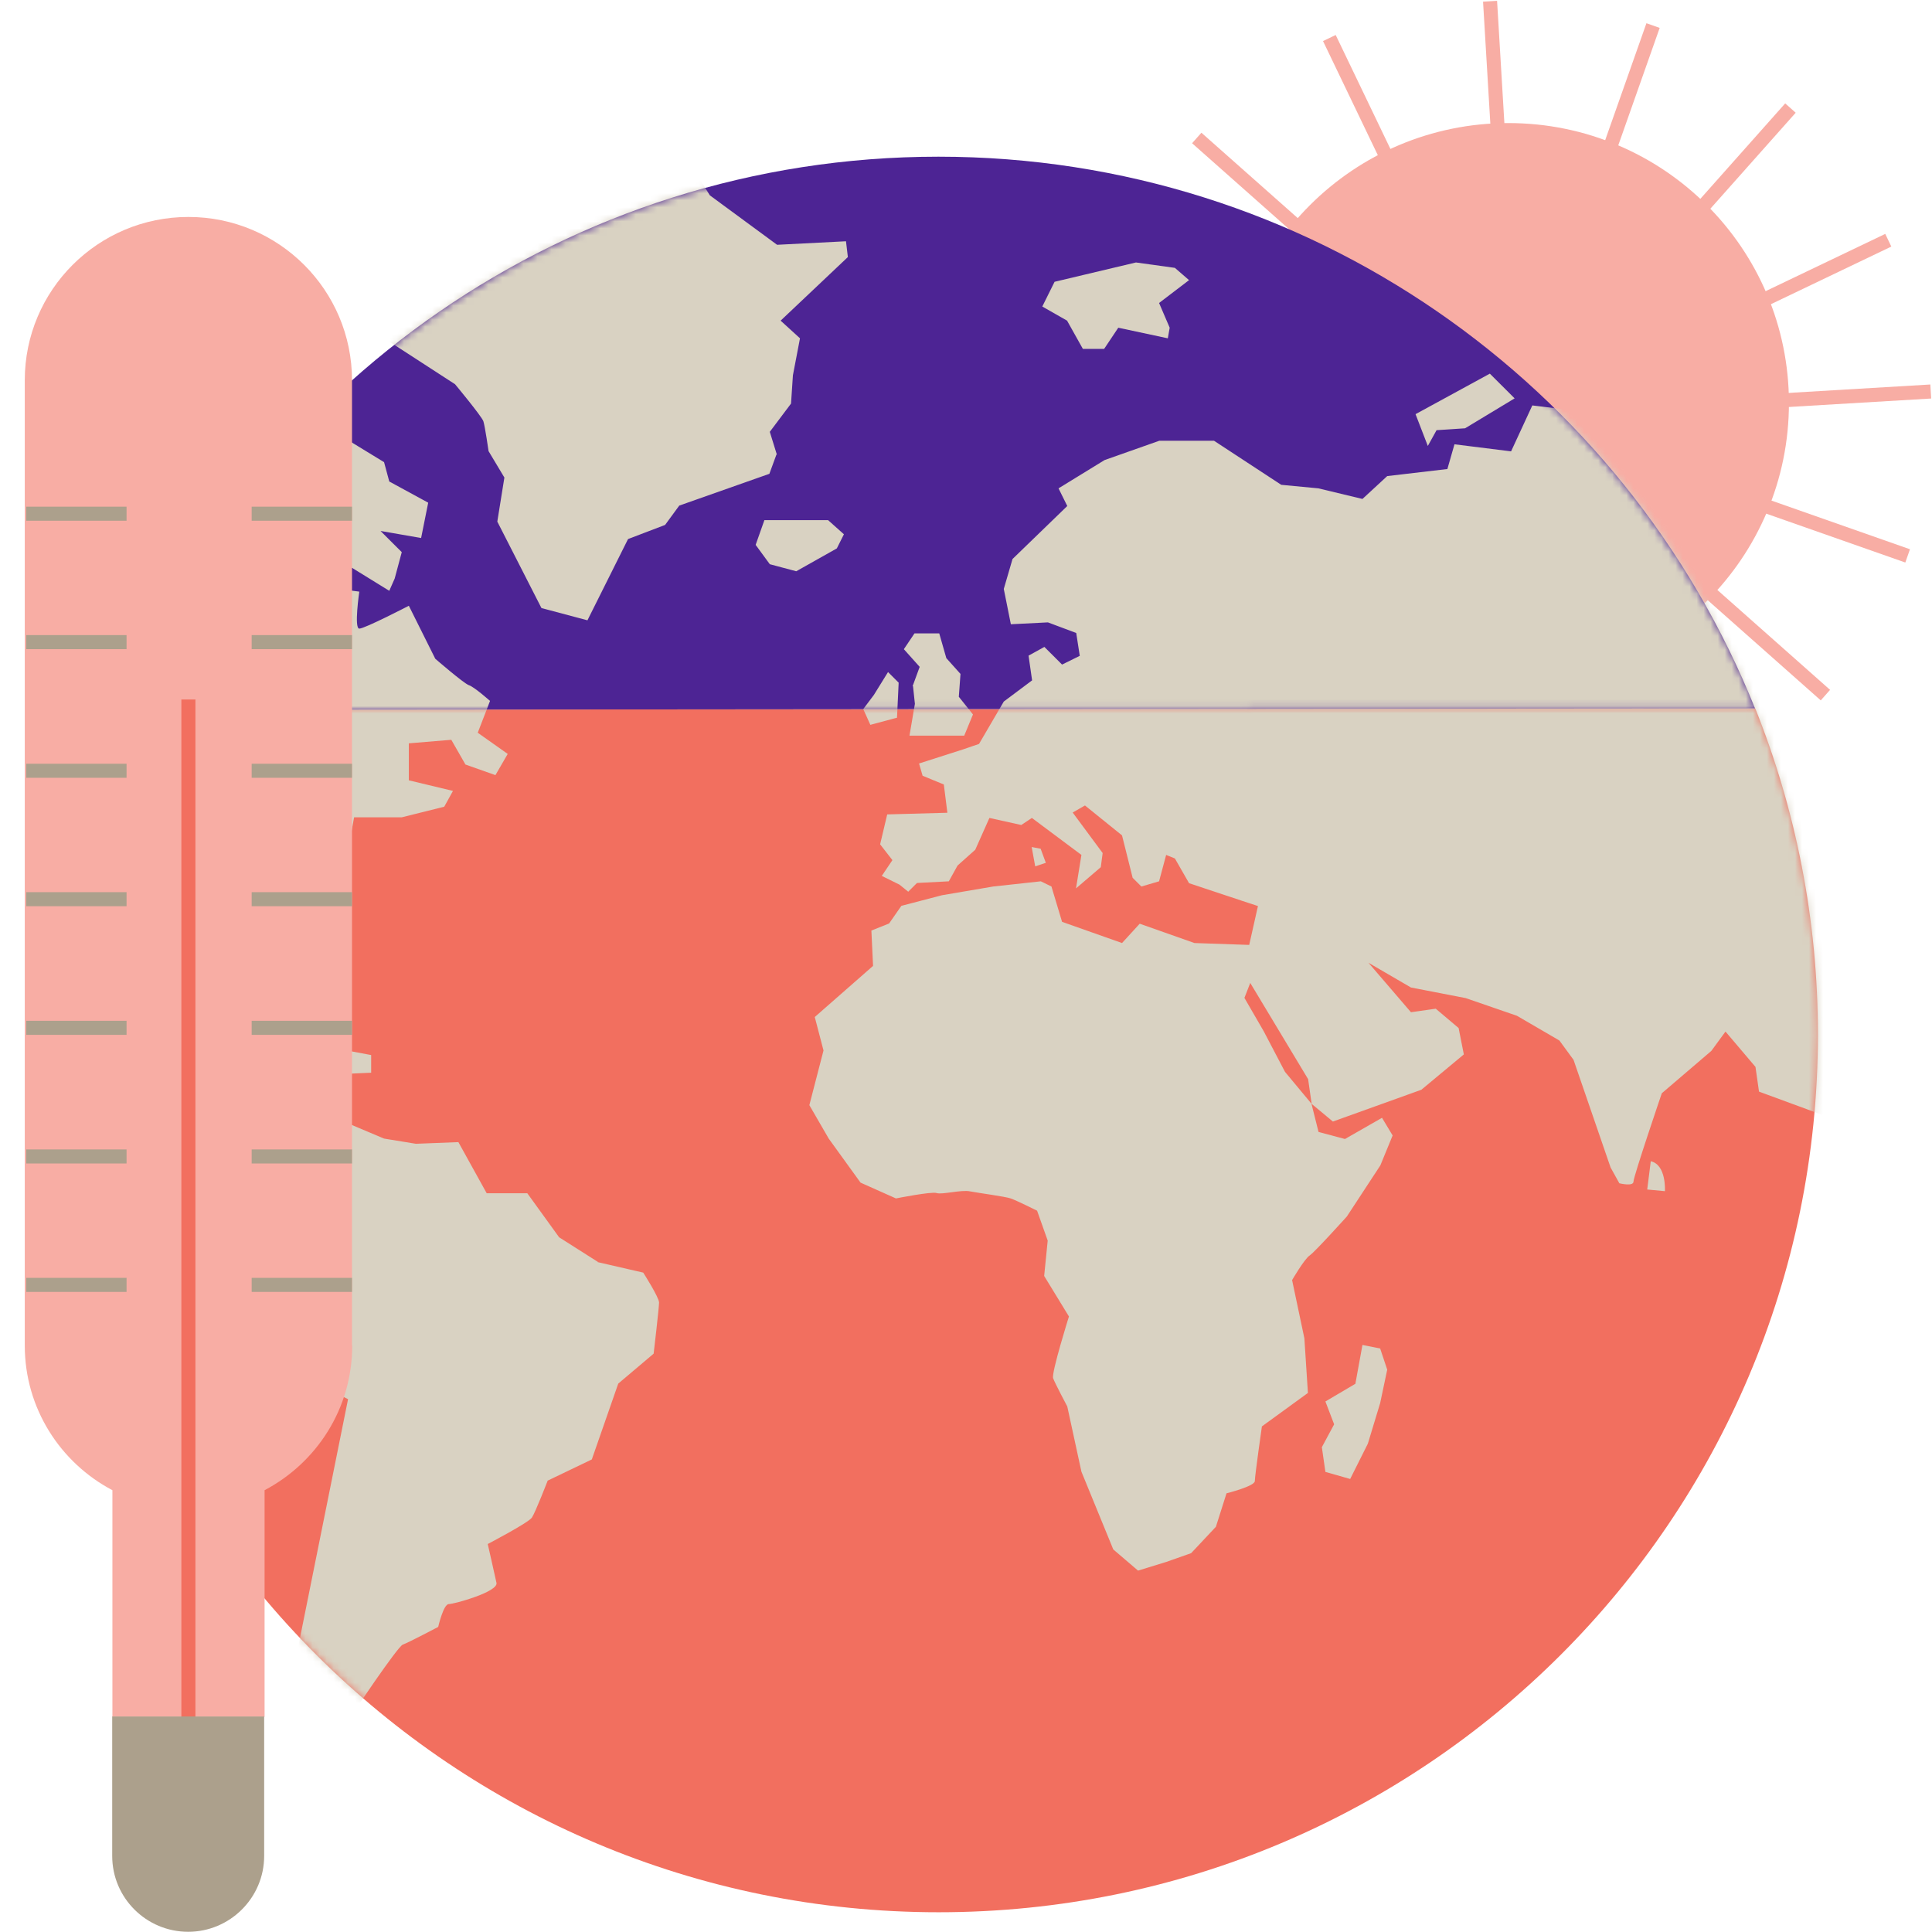 <svg width="275" height="275" viewBox="0 0 275 275" fill="none" xmlns="http://www.w3.org/2000/svg">
<path d="M155.352 62.827L274.822 55.727" stroke="#F8ADA4" stroke-width="2" stroke-miterlimit="10"/>
<path d="M212.095 0.177L219.147 118.317" stroke="#F8ADA4" stroke-width="2" stroke-miterlimit="10"/>
<path d="M170.345 19.64L259.829 98.943" stroke="#F8ADA4" stroke-width="2" stroke-miterlimit="10"/>
<path d="M254.851 15.381L176.153 103.912" stroke="#F8ADA4" stroke-width="2" stroke-miterlimit="10"/>
<path d="M158.641 39.459L271.533 79.125" stroke="#F8ADA4" stroke-width="2" stroke-miterlimit="10"/>
<path d="M235.295 3.638L195.916 115.301" stroke="#F8ADA4" stroke-width="2" stroke-miterlimit="10"/>
<path d="M189.22 5.413L240.955 113.141" stroke="#F8ADA4" stroke-width="2" stroke-miterlimit="10"/>
<path d="M268.778 34.194L161.871 85.366" stroke="#F8ADA4" stroke-width="2" stroke-miterlimit="10"/>
<path d="M214.702 96.251C236.205 96.251 253.636 78.85 253.636 57.384C253.636 35.918 236.205 18.517 214.702 18.517C193.199 18.517 175.768 35.918 175.768 57.384C175.768 78.85 193.199 96.251 214.702 96.251Z" fill="#F8ADA4" stroke="#F8ADA4" stroke-width="2" stroke-miterlimit="10"/>
<path d="M249.844 100.836C255.592 115.182 258.763 130.859 258.763 147.246C258.763 216.255 202.731 272.19 133.604 272.19C64.476 272.19 8.415 216.284 8.415 147.246C8.415 130.918 11.556 115.33 17.245 101.043" fill="#F26F5F"/>
<mask id="mask0_4525_11630" style="mask-type:alpha" maskUnits="userSpaceOnUse" x="8" y="100" width="251" height="173">
<path d="M249.844 100.836C255.592 115.182 258.763 130.86 258.763 147.247C258.763 216.255 202.731 272.19 133.604 272.19C64.476 272.19 8.415 216.285 8.415 147.247C8.415 130.919 11.556 115.33 17.245 101.043" fill="#F26F5F"/>
</mask>
<g mask="url(#mask0_4525_11630)">
<path d="M43.319 72.795L46.342 72.558L45.097 76.078L42.579 75.841L41.838 79.598L46.608 79.835L50.134 80.841L55.409 84.094L56.179 82.349L57.187 78.592L54.164 75.575L59.942 76.581L60.446 74.067L60.95 71.552L55.409 68.535L54.668 65.784L46.875 61.022L38.579 57.769L33.541 68.062L40.593 71.079L43.349 72.824L43.319 72.795ZM204.509 61.229L208.539 60.963L215.591 56.704L212.065 53.184L201.487 58.952L203.235 63.477L204.479 61.229H204.509ZM35.497 81.077L37.512 80.308L37.275 77.557C37.275 77.557 32.238 74.303 31.23 73.801L25.956 80.574L33.008 81.314L35.527 81.077H35.497ZM127.677 102.197L127.914 97.168L126.403 95.66L124.388 98.913L122.877 100.925L123.885 103.173L127.648 102.167L127.677 102.197ZM85.128 179.636L79.587 176.116L75.054 169.845H69.276L65.246 162.568L59.201 162.805L54.668 162.066L49.897 160.054L45.364 162.066L43.201 165.704L43.112 165.319C43.112 165.319 37.334 163.071 36.564 163.071C35.793 163.071 34.816 159.315 34.816 159.315L34.075 155.795L29.038 154.552L31.29 149.524L27.26 148.015L24 152.778L18.963 150.766L17.452 143.726L19.467 137.692L25.512 138.432L26.519 136.686L32.564 136.184L37.334 143.46L40.09 143.963L38.075 133.403L45.631 128.877L46.371 123.612L49.631 120.595L50.401 116.336H57.187L63.231 114.827L64.476 112.579L58.194 111.071V105.806L64.239 105.303L66.253 108.823L70.52 110.331L72.268 107.314L68.002 104.297L69.75 99.771C69.75 99.771 67.498 97.76 66.728 97.523C65.987 97.257 61.957 93.767 61.957 93.767L58.194 86.224C58.194 86.224 51.912 89.478 51.142 89.478C50.371 89.478 51.142 84.213 51.142 84.213C51.142 84.213 41.838 82.97 41.068 82.97C40.297 82.97 40.564 90.247 40.564 90.247L43.586 94.772C43.586 94.772 40.327 96.518 39.556 96.784C38.816 97.02 39.823 101.812 39.823 101.812L38.312 102.315L34.549 95.039L32.297 95.541L28.771 92.288L24.741 91.519L19.2 89.004L5.363 92.258L-0 151.979L11.585 155.499L18.874 155.736L23.408 157.481L28.682 159.995L33.956 165.526L38.223 166.266L41.927 167.627L40.475 170.052L36.208 176.589L36.712 180.849L39.468 184.102L41.482 193.39L46.52 197.65L49.542 199.158L42.253 235.363L50.046 244.149C50.046 244.149 56.594 234.358 57.335 234.092C58.105 233.825 62.372 231.577 62.372 231.577C62.372 231.577 63.113 228.324 63.883 228.324C64.653 228.324 70.935 226.578 70.668 225.306C70.402 224.064 69.424 219.775 69.424 219.775C69.424 219.775 75.202 216.758 75.706 216.018C76.209 215.279 77.957 210.753 77.957 210.753L84.239 207.736L88.002 196.94L93.039 192.68C93.039 192.68 93.81 186.143 93.81 185.404C93.81 184.664 91.558 181.144 91.558 181.144L85.01 179.636H85.128ZM154.137 49.664H157.16L159.174 46.647L166.226 48.155L166.493 46.647L164.982 43.127L169.249 39.873L167.234 38.128L161.693 37.359L150.108 40.11L148.359 43.63L151.885 45.641L154.137 49.664ZM129.959 97.671L130.225 100.185L129.455 104.711H137.248L138.492 101.694L136.478 99.18L136.715 95.926L134.7 93.678L133.692 90.158H130.166L128.655 92.406L130.907 94.92L129.9 97.671H129.959ZM148.093 120.802L146.848 120.566L147.352 123.317L148.863 122.814L148.122 120.802H148.093ZM234.969 165.29L234.465 169.313L236.984 169.549C236.984 169.549 237.221 165.793 234.969 165.29ZM193.931 191.438L192.923 196.969L188.657 199.484L189.901 202.737L188.153 205.991L188.657 209.511L192.183 210.517L194.701 205.488L196.45 199.72L197.457 194.958L196.45 191.941L193.931 191.438ZM259.414 82.319C258.91 81.58 240.777 60.46 240.777 60.46L218.109 57.709L215.087 64.246L207.028 63.241L206.02 66.761L197.457 67.766L193.931 71.02L187.649 69.511L182.375 69.009L172.804 62.738H165.012L157.219 65.489L150.67 69.511L151.915 72.026L144.122 79.569L142.878 83.828L143.885 88.856L149.159 88.59L153.189 90.099L153.693 93.353L151.174 94.595L148.656 92.081L146.404 93.323L146.907 96.843L142.878 99.86L139.352 105.894C139.352 105.894 137.841 106.397 137.1 106.663C136.329 106.9 130.818 108.675 130.818 108.675L131.322 110.42L134.344 111.662L134.848 115.685L126.285 115.922L125.277 120.181L127.025 122.429L125.514 124.677L128.033 125.92L129.277 126.925L130.522 125.683L135.055 125.446L136.3 123.198L138.818 120.95L140.833 116.425L145.367 117.43L146.878 116.425L153.93 121.69L153.159 126.452L156.685 123.435L156.952 121.423L152.685 115.655L154.434 114.65L159.708 118.909L161.219 124.943L162.463 126.186L164.982 125.446L165.989 121.69L167.234 122.193L169.249 125.712L176.805 128.227L179.056 128.966L177.812 134.498L170.019 134.231L162.226 131.48L159.708 134.231L155.441 132.723L151.174 131.214L149.663 126.186L148.152 125.446L141.367 126.186L134.077 127.428L128.3 128.937L126.551 131.451L124.033 132.457L124.27 137.485L115.973 144.762L117.218 149.524L115.203 157.303L117.959 162.066L122.492 168.336L127.529 170.584C127.529 170.584 132.566 169.579 133.307 169.815C134.077 170.082 136.833 169.313 138.078 169.579C139.322 169.815 143.115 170.318 143.855 170.584C144.596 170.821 147.619 172.33 147.619 172.33L149.13 176.589L148.626 181.618L152.152 187.386C152.152 187.386 149.633 195.431 149.9 196.171C150.167 196.91 151.915 200.193 151.915 200.193L153.93 209.481L158.463 220.544L161.989 223.561L166.019 222.319L169.545 221.077L173.071 217.32L174.582 212.558C174.582 212.558 178.612 211.552 178.612 210.812C178.612 210.073 179.619 203.033 179.619 203.033L186.168 198.271L185.664 190.491L183.916 182.209C183.916 182.209 185.664 179.192 186.434 178.689C187.175 178.186 191.709 173.158 191.709 173.158L196.479 165.881L198.227 161.622L196.716 159.108L191.442 162.125L187.679 161.119L186.671 157.096L182.908 152.571L179.886 146.803L177.13 142.04L177.96 139.911L186.197 153.606L186.701 157.126L189.723 159.64L202.316 155.114L208.361 150.086L207.62 146.329L204.361 143.578L200.835 144.081L194.79 137.041L200.835 140.561L208.628 142.07L215.917 144.584L221.961 148.104L223.976 150.855L229.25 166.177L230.495 168.425C230.495 168.425 232.51 168.928 232.51 168.189C232.51 167.449 236.539 155.617 236.539 155.617L243.592 149.583L245.606 146.832L249.873 151.861L250.377 155.381L259.948 158.901L268.748 128.996C268.748 128.996 259.948 83 259.444 82.231L259.414 82.319ZM110.581 64.72L109.573 61.466L112.595 57.443L112.862 53.42L113.869 48.155L111.114 45.641L120.684 36.59L120.418 34.342L110.61 34.844L101.04 27.805L98.521 23.782L80.15 25.793L58.49 39.104L55.468 48.658L64.772 54.692C64.772 54.692 68.535 59.218 68.802 59.957C69.039 60.697 69.542 64.217 69.542 64.217L71.794 67.973L70.787 74.244L77.069 86.549L83.617 88.294L89.395 76.729L94.669 74.718L96.684 71.967L109.514 67.441L110.521 64.69L110.581 64.72ZM39.023 145.679L34.49 147.424L34.223 149.435L40.001 150.204L41.512 151.949L46.786 152.955L52.831 152.689V150.175L44.771 148.666L38.993 145.649L39.023 145.679ZM120.122 76.049L117.87 74.037H108.803L107.558 77.557L109.573 80.308L113.336 81.314L119.114 78.06L120.122 76.049Z" fill="#D9D2C2"/>
</g>
<path d="M17.245 101.043C35.645 54.899 80.802 22.303 133.574 22.303C186.286 22.303 231.354 54.81 249.814 100.836" fill="#4D2494"/>
<mask id="mask1_4525_11630" style="mask-type:alpha" maskUnits="userSpaceOnUse" x="17" y="22" width="233" height="80">
<path d="M17.245 101.043C35.646 54.899 80.802 22.303 133.574 22.303C186.287 22.303 231.355 54.81 249.814 100.836" fill="#4D2494"/>
</mask>
<g mask="url(#mask1_4525_11630)">
<path d="M43.32 72.795L46.342 72.558L45.097 76.078L42.579 75.841L41.838 79.598L46.609 79.835L50.135 80.841L55.409 84.094L56.179 82.349L57.187 78.592L54.164 75.575L59.942 76.581L60.446 74.067L60.95 71.552L55.409 68.535L54.668 65.784L46.875 61.022L38.579 57.769L33.542 68.062L40.594 71.079L43.349 72.824L43.32 72.795ZM204.509 61.229L208.539 60.963L215.591 56.704L212.065 53.184L201.487 58.952L203.235 63.477L204.48 61.229H204.509ZM35.497 81.077L37.512 80.308L37.275 77.557C37.275 77.557 32.238 74.303 31.23 73.801L25.956 80.574L33.008 81.314L35.527 81.077H35.497ZM127.678 102.197L127.915 97.168L126.403 95.66L124.389 98.913L122.877 100.925L123.885 103.173L127.648 102.167L127.678 102.197ZM85.128 179.636L79.587 176.116L75.054 169.845H69.276L65.246 162.568L59.202 162.805L54.668 162.066L49.898 160.054L45.364 162.066L43.201 165.704L43.112 165.319C43.112 165.319 37.334 163.071 36.564 163.071C35.794 163.071 34.816 159.315 34.816 159.315L34.075 155.795L29.038 154.552L31.29 149.524L27.26 148.015L24.001 152.778L18.963 150.766L17.452 143.726L19.467 137.692L25.512 138.432L26.519 136.686L32.564 136.184L37.334 143.46L40.09 143.963L38.075 133.403L45.631 128.877L46.372 123.612L49.631 120.595L50.401 116.336H57.187L63.231 114.827L64.476 112.579L58.194 111.071V105.806L64.239 105.303L66.254 108.823L70.52 110.331L72.269 107.314L68.002 104.297L69.75 99.771C69.75 99.771 67.498 97.76 66.728 97.523C65.987 97.257 61.957 93.767 61.957 93.767L58.194 86.224C58.194 86.224 51.913 89.478 51.142 89.478C50.372 89.478 51.142 84.213 51.142 84.213C51.142 84.213 41.838 82.97 41.068 82.97C40.297 82.97 40.564 90.247 40.564 90.247L43.586 94.772C43.586 94.772 40.327 96.518 39.557 96.784C38.816 97.02 39.823 101.812 39.823 101.812L38.312 102.315L34.549 95.039L32.297 95.541L28.771 92.288L24.741 91.519L19.201 89.004L5.363 92.258L0 151.979L11.585 155.499L18.875 155.736L23.408 157.481L28.682 159.995L33.956 165.526L38.223 166.266L41.927 167.627L40.475 170.052L36.208 176.589L36.712 180.849L39.468 184.102L41.483 193.39L46.52 197.65L49.542 199.158L42.253 235.363L50.046 244.149C50.046 244.149 56.594 234.358 57.335 234.092C58.105 233.825 62.372 231.577 62.372 231.577C62.372 231.577 63.113 228.324 63.883 228.324C64.654 228.324 70.935 226.578 70.669 225.306C70.402 224.064 69.424 219.775 69.424 219.775C69.424 219.775 75.202 216.758 75.706 216.018C76.21 215.279 77.958 210.753 77.958 210.753L84.239 207.736L88.002 196.94L93.04 192.68C93.04 192.68 93.81 186.143 93.81 185.404C93.81 184.664 91.558 181.144 91.558 181.144L85.01 179.636H85.128ZM154.137 49.664H157.16L159.175 46.647L166.227 48.155L166.493 46.647L164.982 43.127L169.249 39.873L167.234 38.128L161.693 37.359L150.108 40.11L148.36 43.63L151.886 45.641L154.137 49.664ZM129.959 97.671L130.226 100.185L129.455 104.711H137.248L138.493 101.694L136.478 99.18L136.715 95.926L134.7 93.678L133.692 90.158H130.166L128.655 92.406L130.907 94.92L129.9 97.671H129.959ZM148.093 120.802L146.848 120.566L147.352 123.317L148.863 122.814L148.123 120.802H148.093ZM234.969 165.29L234.466 169.313L236.984 169.549C236.984 169.549 237.221 165.793 234.969 165.29ZM193.931 191.438L192.924 196.969L188.657 199.484L189.901 202.737L188.153 205.991L188.657 209.511L192.183 210.517L194.702 205.488L196.45 199.72L197.457 194.958L196.45 191.941L193.931 191.438ZM259.414 82.319C258.911 81.58 240.777 60.46 240.777 60.46L218.11 57.709L215.087 64.246L207.028 63.241L206.02 66.761L197.457 67.766L193.931 71.02L187.65 69.511L182.375 69.009L172.805 62.738H165.012L157.219 65.489L150.671 69.511L151.915 72.026L144.122 79.569L142.878 83.828L143.885 88.856L149.16 88.59L153.189 90.099L153.693 93.353L151.174 94.595L148.656 92.081L146.404 93.323L146.908 96.843L142.878 99.86L139.352 105.894C139.352 105.894 137.841 106.397 137.1 106.663C136.33 106.9 130.818 108.675 130.818 108.675L131.322 110.42L134.344 111.662L134.848 115.685L126.285 115.922L125.277 120.181L127.026 122.429L125.515 124.677L128.033 125.92L129.278 126.925L130.522 125.683L135.056 125.446L136.3 123.198L138.819 120.95L140.833 116.425L145.367 117.43L146.878 116.425L153.93 121.69L153.16 126.452L156.686 123.435L156.952 121.423L152.686 115.655L154.434 114.65L159.708 118.909L161.219 124.943L162.464 126.186L164.982 125.446L165.99 121.69L167.234 122.193L169.249 125.712L176.805 128.227L179.057 128.966L177.812 134.498L170.019 134.231L162.227 131.48L159.708 134.231L155.441 132.723L151.174 131.214L149.663 126.186L148.152 125.446L141.367 126.186L134.078 127.428L128.3 128.937L126.552 131.451L124.033 132.457L124.27 137.485L115.974 144.762L117.218 149.524L115.203 157.303L117.959 162.066L122.492 168.336L127.529 170.584C127.529 170.584 132.567 169.579 133.307 169.815C134.078 170.082 136.833 169.313 138.078 169.579C139.322 169.815 143.115 170.318 143.856 170.584C144.596 170.821 147.619 172.33 147.619 172.33L149.13 176.589L148.626 181.618L152.152 187.386C152.152 187.386 149.634 195.431 149.9 196.171C150.167 196.91 151.915 200.193 151.915 200.193L153.93 209.481L158.464 220.544L161.99 223.561L166.019 222.319L169.545 221.077L173.071 217.32L174.582 212.558C174.582 212.558 178.612 211.552 178.612 210.812C178.612 210.073 179.62 203.033 179.62 203.033L186.168 198.271L185.664 190.491L183.916 182.209C183.916 182.209 185.664 179.192 186.435 178.689C187.175 178.186 191.709 173.158 191.709 173.158L196.479 165.881L198.228 161.622L196.716 159.108L191.442 162.125L187.679 161.119L186.672 157.096L182.909 152.571L179.886 146.803L177.131 142.04L177.96 139.911L186.198 153.606L186.701 157.126L189.724 159.64L202.317 155.114L208.361 150.086L207.62 146.329L204.361 143.578L200.835 144.081L194.79 137.041L200.835 140.561L208.628 142.07L215.917 144.584L221.962 148.104L223.976 150.855L229.251 166.177L230.495 168.425C230.495 168.425 232.51 168.928 232.51 168.189C232.51 167.449 236.54 155.617 236.54 155.617L243.592 149.583L245.607 146.832L249.873 151.861L250.377 155.381L259.948 158.901L268.748 128.996C268.748 128.996 259.948 83 259.444 82.231L259.414 82.319ZM110.581 64.72L109.573 61.466L112.596 57.443L112.862 53.42L113.87 48.155L111.114 45.641L120.685 36.59L120.418 34.342L110.61 34.844L101.04 27.805L98.521 23.782L80.15 25.793L58.49 39.104L55.468 48.658L64.772 54.692C64.772 54.692 68.535 59.218 68.802 59.957C69.039 60.697 69.543 64.217 69.543 64.217L71.794 67.973L70.787 74.244L77.069 86.549L83.617 88.294L89.395 76.729L94.669 74.718L96.684 71.967L109.514 67.441L110.521 64.69L110.581 64.72ZM39.023 145.679L34.49 147.424L34.223 149.435L40.001 150.204L41.512 151.949L46.786 152.955L52.831 152.689V150.175L44.772 148.666L38.994 145.649L39.023 145.679ZM120.122 76.049L117.87 74.037H108.803L107.558 77.557L109.573 80.308L113.336 81.314L119.114 78.06L120.122 76.049Z" fill="#D9D2C2"/>
</g>
<path d="M50.105 191.497V54.13C50.105 41.293 39.675 30.881 26.816 30.881C13.956 30.881 3.526 41.293 3.526 54.13V191.527C3.526 200.46 8.593 208.21 16 212.114V244.385H37.66V212.114C45.068 208.21 50.135 200.489 50.135 191.527L50.105 191.497Z" fill="#F8ADA4"/>
<path d="M26.816 250.686V99.564" stroke="#F26F5F" stroke-width="2" stroke-miterlimit="10"/>
<path d="M15.971 264.174C15.971 270.149 20.83 274.97 26.786 274.97C32.742 274.97 37.601 270.119 37.601 264.174V244.326H15.971V264.174Z" fill="#ACA08C"/>
<path d="M35.823 73.12H50.105" stroke="#ACA08C" stroke-width="2" stroke-miterlimit="10"/>
<path d="M35.823 91.4H50.105" stroke="#ACA08C" stroke-width="2" stroke-miterlimit="10"/>
<path d="M35.823 109.71H50.105" stroke="#ACA08C" stroke-width="2" stroke-miterlimit="10"/>
<path d="M35.823 127.99H50.105" stroke="#ACA08C" stroke-width="2" stroke-miterlimit="10"/>
<path d="M35.823 146.3H50.105" stroke="#ACA08C" stroke-width="2" stroke-miterlimit="10"/>
<path d="M35.823 164.609H50.105" stroke="#ACA08C" stroke-width="2" stroke-miterlimit="10"/>
<path d="M35.823 182.889H50.105" stroke="#ACA08C" stroke-width="2" stroke-miterlimit="10"/>
<path d="M3.733 73.12H18.015" stroke="#ACA08C" stroke-width="2" stroke-miterlimit="10"/>
<path d="M3.733 91.4H18.015" stroke="#ACA08C" stroke-width="2" stroke-miterlimit="10"/>
<path d="M3.733 109.71H18.015" stroke="#ACA08C" stroke-width="2" stroke-miterlimit="10"/>
<path d="M3.733 127.99H18.015" stroke="#ACA08C" stroke-width="2" stroke-miterlimit="10"/>
<path d="M3.733 146.3H18.015" stroke="#ACA08C" stroke-width="2" stroke-miterlimit="10"/>
<path d="M3.733 164.609H18.015" stroke="#ACA08C" stroke-width="2" stroke-miterlimit="10"/>
<path d="M3.733 182.889H18.015" stroke="#ACA08C" stroke-width="2" stroke-miterlimit="10"/>
</svg>
